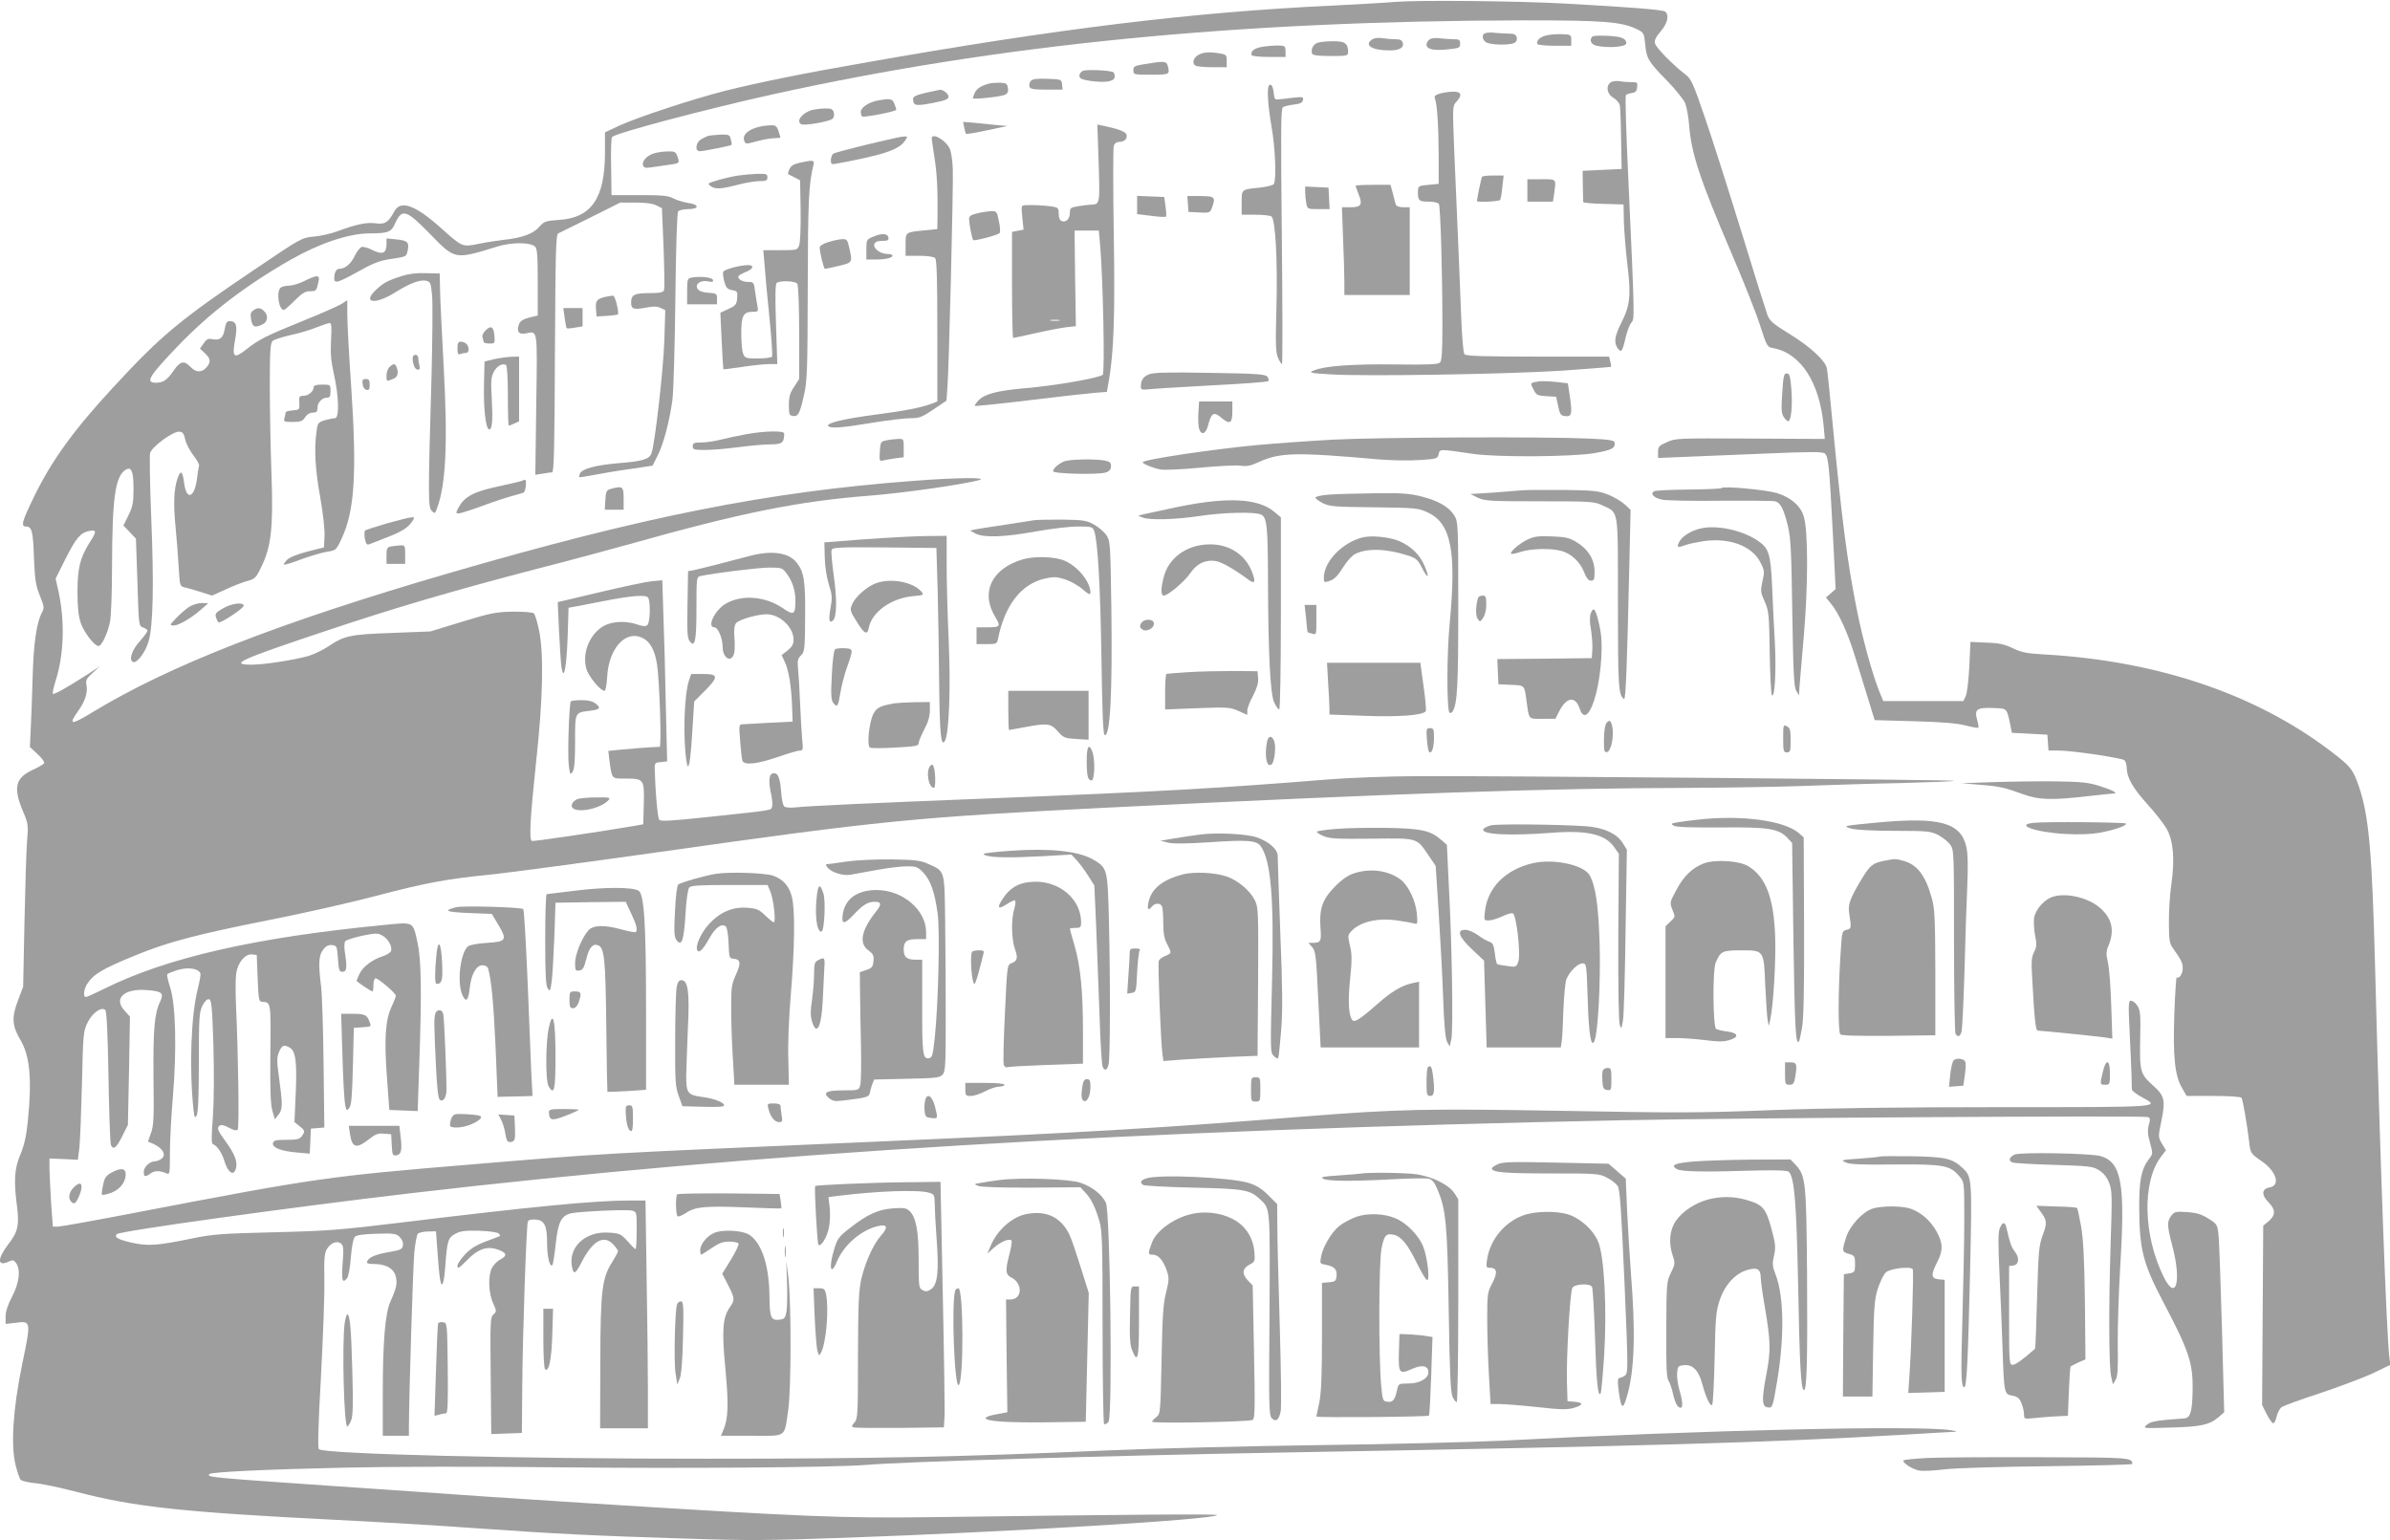 <?xml version="1.0" standalone="no"?>
<!DOCTYPE svg PUBLIC "-//W3C//DTD SVG 20010904//EN"
 "http://www.w3.org/TR/2001/REC-SVG-20010904/DTD/svg10.dtd">
<svg version="1.0" xmlns="http://www.w3.org/2000/svg"
 width="1280pt" height="825pt" viewBox="0 0 1280 825"
 preserveAspectRatio="xMidYMid meet">
<g transform="translate(0,825) scale(0.1,-0.1)"
fill="#9e9e9e" stroke="none">
<path d="M7475 8240 c-55 -5 -208 -13 -340 -20 -749 -35 -1475 -124 -2505
-306 -328 -57 -569 -106 -745 -150 -170 -43 -469 -141 -571 -188 l-74 -35 0
-108 c0 -245 -72 -350 -248 -361 -70 -5 -77 -7 -105 -38 -32 -37 -91 -58 -192
-69 -33 -4 -93 -13 -132 -21 -88 -18 -87 -18 -206 89 -134 119 -212 147 -245
85 -33 -60 -49 -71 -101 -64 -48 6 -99 -4 -205 -43 -32 -12 -88 -25 -124 -28
-66 -6 -69 -8 -312 -172 -404 -272 -508 -358 -764 -636 -211 -228 -328 -390
-421 -580 -67 -137 -75 -165 -46 -165 32 0 38 -25 43 -170 5 -115 9 -145 31
-199 24 -60 25 -66 11 -93 -28 -54 -44 -162 -49 -338 -3 -96 -7 -221 -10 -278
l-5 -103 41 -38 c23 -21 39 -43 35 -49 -3 -6 -31 -22 -60 -35 -95 -44 -107
-96 -51 -227 26 -61 27 -70 20 -155 -4 -49 -10 -245 -14 -435 l-7 -345 -28
-74 c-34 -91 -32 -134 13 -210 51 -86 63 -210 40 -437 -8 -80 -19 -127 -40
-178 -32 -76 -36 -140 -18 -276 13 -103 5 -138 -47 -205 -59 -77 -59 -120 1
-93 24 11 29 10 41 -7 26 -35 17 -107 -21 -179 -23 -44 -35 -80 -35 -107 l0
-40 53 6 c84 11 84 10 36 -221 -50 -244 -62 -437 -35 -543 9 -36 21 -70 26
-76 6 -7 40 -15 78 -19 37 -3 136 -24 220 -46 310 -81 566 -109 1382 -150 223
-11 563 -31 755 -45 423 -30 643 -41 1135 -56 323 -11 442 -10 855 5 873 31
1961 97 1983 121 7 7 -485 3 -1533 -11 -475 -6 -663 1 -1855 76 -430 27 -631
41 -1040 70 -74 5 -207 14 -295 20 -679 47 -690 48 -673 65 10 11 307 25 713
34 258 6 721 7 1155 2 660 -7 1487 -1 1650 13 196 17 1282 49 2215 66 1995 35
2601 53 3330 95 138 8 264 16 280 16 21 1 14 4 -20 9 -172 27 -1337 0 -2395
-56 -157 -8 -598 -19 -980 -24 -382 -5 -900 -18 -1150 -29 -777 -34 -1234 -44
-2130 -44 -1000 -1 -2056 25 -2082 51 -7 7 -4 123 11 389 11 208 20 441 18
518 -2 119 1 145 15 167 21 33 54 44 75 27 13 -11 14 -28 8 -106 -7 -92 -1
-110 24 -79 7 8 16 58 20 111 5 60 13 102 22 111 10 9 45 14 116 16 88 3 104
1 122 -16 14 -13 21 -29 19 -45 -3 -22 -10 -26 -74 -37 -71 -12 -110 -28 -118
-51 -4 -9 6 -13 35 -13 65 0 106 -23 118 -64 10 -39 5 -64 -28 -137 -28 -62
-41 -216 -41 -491 l0 -228 70 0 70 0 0 53 c1 177 22 857 29 930 5 49 13 93 19
99 6 6 31 12 54 12 l43 1 8 -110 c4 -60 10 -125 13 -142 9 -62 22 -33 29 68
10 136 15 151 56 172 27 14 53 17 126 15 55 -2 97 -8 104 -15 10 -10 9 -13 -2
-17 -109 -39 -137 -53 -176 -92 -23 -24 -43 -53 -43 -64 0 -18 8 -13 49 28 59
62 108 79 165 60 50 -17 55 -33 17 -53 -17 -8 -37 -29 -46 -45 -22 -42 -19
-135 6 -190 19 -42 19 -45 2 -60 -17 -14 -18 -37 -15 -328 l3 -313 82 3 82 3
2 245 c2 284 22 866 30 887 4 9 17 13 42 11 47 -4 61 -32 61 -125 0 -72 14
-132 28 -119 4 4 12 55 18 112 13 120 30 154 85 166 53 10 294 21 323 14 26
-6 26 -7 26 -106 0 -55 -3 -100 -6 -100 -4 0 -23 19 -43 42 -35 39 -42 42 -99
46 -132 9 -226 -84 -196 -195 8 -30 19 -22 49 37 59 115 119 149 170 94 14
-15 25 -31 25 -35 0 -5 -13 -29 -29 -55 -57 -89 -65 -150 -66 -541 l-1 -353
128 0 128 0 0 203 c0 112 -3 387 -7 610 l-6 407 -86 0 c-186 0 -525 -33 -1206
-116 -346 -42 -408 -47 -695 -54 -281 -7 -328 -10 -440 -33 -189 -39 -237 -42
-324 -23 -74 17 -97 30 -80 46 18 17 934 144 1574 219 1845 216 3844 337 6495
391 585 12 2786 26 2808 17 13 -5 14 -12 5 -43 -7 -29 -6 -50 7 -96 16 -58 16
-58 -9 -90 -38 -52 -50 -110 -49 -258 1 -223 20 -298 132 -510 135 -257 156
-321 154 -465 -2 -116 -12 -149 -44 -152 -13 -1 -59 -5 -101 -8 -56 -5 -84
-12 -100 -26 -23 -20 -23 -20 127 -15 161 4 207 14 256 55 l31 27 -12 449 c-7
248 -15 475 -19 505 -6 52 -8 55 -55 84 -37 23 -63 31 -114 34 -59 4 -67 2
-83 -19 -24 -32 -24 -51 6 -165 49 -188 19 -296 -46 -165 -111 222 -118 511
-15 646 l26 34 -21 35 c-21 36 -21 37 -3 124 22 108 16 134 -43 186 -71 64
-74 75 -71 249 3 133 1 156 -15 180 -9 15 -25 27 -34 27 -14 0 -15 -17 -7
-178 5 -97 9 -202 10 -232 0 -30 1 -60 2 -67 1 -6 25 -24 52 -39 102 -55 121
-54 -752 -54 -562 0 -932 -5 -1233 -16 -378 -15 -511 -15 -1100 -4 -755 13
-892 10 -1400 -30 -750 -61 -1205 -88 -2300 -135 -1522 -66 -1443 -62 -2151
-121 -777 -64 -838 -73 -1803 -258 -217 -42 -407 -76 -421 -76 l-27 0 -9 123
c-4 67 -8 149 -9 182 l0 60 76 -3 76 -4 8 64 c4 34 10 189 14 343 6 267 7 282
30 328 25 52 75 87 95 67 7 -7 13 -119 17 -358 3 -191 9 -355 13 -365 13 -28
29 -16 61 48 l30 60 6 290 5 290 -29 32 c-61 66 -2 120 121 110 80 -6 91 -16
70 -61 -31 -64 -38 -147 -36 -406 3 -220 1 -261 -14 -300 -9 -24 -16 -45 -15
-45 71 -24 105 -67 71 -92 -10 -7 -25 -13 -34 -13 -27 0 -60 -30 -60 -56 0
-28 7 -30 38 -8 22 15 47 15 85 -1 16 -7 17 2 17 108 0 63 7 200 16 304 21
251 15 492 -14 582 -12 36 -19 68 -16 73 3 4 28 14 57 23 54 16 110 8 120 -18
3 -7 -4 -45 -14 -84 -36 -142 -46 -424 -23 -643 5 -47 8 -51 17 -35 8 14 12
103 12 285 0 240 2 269 19 303 12 24 25 37 35 35 14 -3 17 -35 24 -248 4 -151
3 -299 -3 -385 -8 -100 -8 -141 0 -143 22 -8 47 -44 60 -85 20 -69 52 -90 64
-44 9 37 -8 78 -58 147 -35 47 -44 66 -35 76 11 13 24 11 69 -13 14 -7 28 -9
33 -4 9 9 3 402 -9 664 -3 71 -3 148 1 173 8 58 48 106 84 102 l26 -3 5 -125
c5 -119 6 -125 26 -126 45 -2 45 -3 42 -277 -2 -197 1 -273 11 -307 l13 -45
19 24 c23 28 23 56 4 195 -13 93 -13 111 -1 141 16 37 26 41 56 25 33 -18 41
-74 34 -242 l-7 -158 26 -21 c31 -24 32 -28 13 -55 -12 -16 -27 -19 -83 -19
-57 0 -68 -3 -71 -18 -5 -24 45 -43 130 -50 l67 -6 3 67 3 67 36 3 36 3 -4
337 c-2 185 -8 373 -13 416 -16 125 -13 170 11 200 15 20 29 26 48 24 25 -3
26 -6 31 -73 4 -62 7 -70 25 -70 22 0 25 23 12 105 -4 25 -3 51 1 58 5 7 46
20 91 30 74 15 84 15 109 1 31 -17 55 -60 46 -83 -3 -8 -22 -20 -42 -27 -56
-17 -109 -57 -126 -94 -9 -18 -16 -35 -16 -38 0 -5 77 -57 85 -57 3 0 5 16 5
35 0 19 5 35 11 35 16 0 109 -80 109 -93 0 -6 -10 -31 -21 -55 -35 -72 -42
-174 -27 -377 l13 -180 76 -3 76 -3 9 268 c13 377 10 545 -10 635 -26 115 -16
110 -187 93 -682 -66 -1158 -175 -1491 -341 -48 -24 -92 -44 -98 -44 -16 0
-12 42 8 72 34 51 82 80 262 153 168 69 323 110 705 186 193 38 452 97 577
130 261 69 377 91 608 114 91 9 496 63 900 120 1208 171 1370 187 2425 240
1514 75 2360 104 3090 105 198 1 473 5 610 10 138 5 379 13 538 16 158 4 285
9 282 12 -6 6 -2476 27 -2875 25 -157 -1 -373 -9 -480 -18 -584 -47 -897 -65
-1780 -100 -663 -26 -1009 -42 -1075 -50 -22 -2 -46 0 -53 4 -8 5 -16 38 -19
84 -6 78 -19 104 -48 93 -18 -6 -19 -50 -4 -115 5 -24 7 -52 4 -62 -7 -20 14
-17 -344 -55 -207 -22 -255 -24 -261 -14 -8 13 -20 146 -23 255 -2 50 -2 50
32 53 l34 4 -7 296 c-3 163 -9 382 -13 486 l-6 188 -56 -5 c-31 -3 -157 -30
-280 -59 l-224 -53 7 -155 c4 -85 10 -172 13 -194 12 -78 27 -4 33 159 l5 160
40 7 c22 4 87 17 145 28 151 30 230 36 241 19 14 -22 11 -135 -4 -147 -9 -8
-25 -7 -57 4 -67 23 -149 15 -194 -20 -65 -49 -97 -140 -76 -217 11 -41 75
-119 98 -119 5 0 12 35 14 78 9 147 95 245 183 208 45 -19 71 -64 84 -145 13
-88 25 -441 14 -441 -43 -1 -170 -11 -217 -16 l-58 -6 6 -52 c14 -100 10 -96
85 -96 100 0 102 -4 99 -135 l-3 -110 -45 -8 c-206 -35 -545 -85 -552 -81 -15
9 -8 130 23 421 37 339 42 579 16 707 -9 44 -22 85 -27 90 -7 7 -53 10 -113
10 -92 -2 -118 -7 -272 -54 l-170 -52 -205 -8 c-225 -8 -255 -14 -343 -73 -28
-19 -77 -42 -107 -51 -80 -22 -236 -46 -303 -46 -123 0 -63 27 408 184 352
118 664 210 1108 326 192 49 421 111 510 136 597 168 901 229 1282 259 182 14
516 62 590 84 49 15 -123 13 -346 -4 -789 -59 -1450 -191 -2499 -496 -908
-265 -1490 -492 -1905 -744 -117 -71 -131 -70 -75 9 36 50 51 98 43 137 -5 25
0 35 33 65 l39 35 -60 -39 c-113 -73 -186 -114 -192 -108 -3 3 4 36 16 73 44
141 49 318 14 476 l-15 68 52 104 c58 115 81 142 128 151 40 8 41 -2 2 -62
-51 -81 -65 -137 -65 -264 0 -86 5 -128 18 -168 18 -51 73 -122 95 -122 16 0
48 66 61 128 6 31 11 156 11 300 1 367 17 481 73 516 31 19 42 -8 42 -102 0
-75 -4 -95 -27 -142 l-27 -55 34 -35 33 -35 8 -233 c7 -233 7 -234 30 -243 13
-4 24 -12 24 -17 0 -5 -18 -30 -40 -55 -43 -48 -61 -99 -39 -112 19 -12 66 47
84 107 25 80 30 303 15 664 -7 177 -10 333 -6 347 8 34 126 120 158 115 17 -2
24 -12 30 -43 5 -21 24 -59 44 -84 19 -25 33 -50 30 -56 -2 -7 -7 -37 -11 -68
-13 -105 -57 -120 -69 -23 -8 64 -19 71 -35 24 -20 -56 -23 -139 -11 -258 6
-63 14 -161 17 -218 6 -100 6 -102 32 -108 14 -3 53 -14 87 -25 l60 -19 75 34
c41 19 93 39 116 45 38 10 45 17 72 74 54 109 65 213 55 497 -5 135 -9 347 -9
472 0 189 3 230 15 242 8 7 51 21 95 31 44 9 107 28 139 41 33 13 65 24 72 24
9 0 11 -23 7 -92 -4 -73 0 -113 16 -185 26 -116 29 -233 5 -233 -9 0 -34 -5
-55 -11 -35 -11 -38 -14 -44 -62 -13 -93 -7 -201 20 -351 15 -84 25 -174 23
-208 l-3 -60 -88 -22 c-54 -14 -96 -31 -109 -44 -12 -12 -20 -24 -17 -26 2 -3
45 10 94 29 50 18 111 36 138 40 46 7 48 9 76 69 70 148 83 347 52 813 -12
171 -21 346 -21 388 l0 77 -33 -21 c-18 -11 -107 -50 -198 -87 -202 -82 -241
-101 -308 -154 -69 -54 -79 -46 -62 50 14 77 7 100 -30 100 -14 0 -20 -10 -25
-40 -8 -49 -25 -64 -64 -57 -24 5 -33 2 -49 -22 l-20 -28 20 -19 c37 -33 40
-50 18 -78 -26 -33 -59 -33 -89 -1 -34 36 -55 31 -90 -20 -34 -50 -56 -65 -94
-65 -60 0 -40 33 118 198 168 175 363 324 601 460 156 89 314 142 425 142 97
0 116 7 135 51 38 84 59 78 190 -56 133 -137 130 -136 360 -65 75 23 172 23
200 0 12 -10 15 -47 15 -191 l0 -179 -46 -11 c-33 -9 -48 -18 -54 -35 -15 -39
-2 -57 35 -50 66 13 63 34 57 -381 l-5 -376 39 6 c21 4 45 7 51 7 10 0 13 137
15 636 3 555 5 638 18 644 8 4 86 43 174 86 l158 79 82 0 c52 0 92 -5 111 -15
l30 -15 9 -213 c4 -117 6 -219 2 -227 -4 -11 -23 -15 -79 -15 -80 0 -97 -9
-97 -51 0 -34 14 -39 78 -27 39 8 60 8 79 -1 l26 -12 -5 -162 c-5 -156 -51
-558 -69 -605 -12 -32 -48 -43 -179 -53 -123 -11 -194 -30 -204 -56 -4 -9 -5
-17 -4 -19 2 -1 37 4 78 12 41 8 129 23 195 32 l120 18 27 54 c32 63 62 178
79 295 6 44 13 287 16 540 3 288 9 465 15 473 6 6 30 12 54 12 61 0 60 25 -1
33 -25 4 -60 15 -78 24 -27 15 -57 18 -182 18 l-150 0 -2 150 c-2 83 0 155 5
161 13 20 505 150 862 229 1216 268 2485 393 4020 396 428 0 525 -7 608 -48
35 -17 37 -21 43 -78 7 -79 17 -95 115 -195 46 -47 90 -102 99 -122 8 -21 18
-73 21 -115 12 -155 56 -289 228 -691 63 -147 132 -320 152 -384 38 -116 38
-117 73 -123 146 -28 247 -185 268 -418 l6 -68 -399 2 c-387 2 -400 2 -446
-19 -43 -19 -48 -24 -48 -53 l0 -32 143 6 c78 3 276 11 439 18 235 10 300 10
311 0 19 -15 24 -63 43 -426 l15 -300 -26 -23 -26 -22 26 -32 c42 -50 90 -155
129 -281 20 -64 52 -168 71 -230 l35 -114 212 -6 c149 -4 232 -11 276 -23 35
-9 65 -14 67 -12 3 2 0 21 -6 42 -16 57 -2 67 85 64 78 -3 73 1 93 -93 l8 -40
95 -5 95 -5 3 -42 3 -43 55 0 c71 0 335 -39 352 -52 6 -6 12 -25 12 -42 1 -51
33 -108 113 -196 41 -45 87 -104 102 -131 35 -64 43 -163 24 -296 -8 -54 -14
-146 -13 -204 0 -89 3 -111 19 -134 47 -66 55 -82 55 -111 0 -30 -20 -60 -32
-48 -3 3 -9 -84 -13 -193 -8 -229 2 -334 41 -400 l25 -43 144 0 c83 0 146 -4
150 -10 7 -11 30 -147 40 -230 7 -67 8 -68 67 -109 80 -54 103 -131 43 -141
-42 -7 -45 -40 -6 -79 39 -40 39 -69 2 -101 l-30 -25 -3 -480 -3 -480 25 -50
c14 -27 30 -49 35 -48 6 1 14 17 18 37 5 19 16 41 25 48 9 8 103 42 207 76
105 35 232 83 284 107 l93 45 -5 37 c-15 103 -52 1120 -77 2098 -16 611 -33
802 -85 958 -30 88 -44 108 -113 163 -409 326 -949 514 -1577 549 -91 5 -119
11 -165 33 -44 21 -73 28 -141 30 l-86 4 -6 -132 c-4 -73 -12 -143 -19 -158
l-13 -27 -215 0 -214 0 -24 59 c-35 88 -87 278 -116 423 -53 263 -82 492 -131
1003 -14 151 -28 286 -31 298 -9 41 -89 115 -198 182 -92 57 -108 70 -121 105
-8 22 -71 222 -139 445 -69 223 -156 497 -195 610 -62 182 -74 208 -103 230
-66 50 -159 144 -164 167 -5 16 3 33 30 65 37 43 47 87 24 106 -13 10 -192 24
-538 43 -257 14 -779 19 -905 9z"/>
<path d="M7957 8073 c-27 -7 -18 -46 13 -54 38 -11 119 -10 140 1 12 6 16 17
13 30 -4 15 -14 20 -42 20 -20 0 -52 2 -71 4 -19 3 -43 2 -53 -1z"/>
<path d="M8281 8060 c-34 -8 -53 -27 -48 -45 2 -6 42 -10 93 -10 l89 0 0 30
c0 29 -1 30 -50 32 -27 1 -65 -2 -84 -7z"/>
<path d="M8528 8054 c-18 -18 -7 -43 23 -49 63 -14 159 -6 159 13 -1 26 -24
36 -97 40 -43 2 -81 1 -85 -4z"/>
<path d="M7346 8037 c-41 -30 4 -57 96 -57 52 0 78 14 71 40 -4 15 -14 20 -42
20 -20 0 -52 3 -71 6 -23 3 -42 0 -54 -9z"/>
<path d="M7658 8040 c-10 -6 -18 -19 -18 -29 0 -25 39 -34 117 -25 58 6 63 8
63 30 0 21 -5 24 -37 24 -21 0 -54 3 -73 5 -19 3 -43 1 -52 -5z"/>
<path d="M7054 8020 c-22 -9 -34 -35 -27 -57 3 -9 32 -13 99 -13 88 0 94 1 94
21 0 47 -17 59 -83 58 -34 0 -72 -4 -83 -9z"/>
<path d="M6772 8001 c-50 -6 -76 -23 -69 -46 2 -6 42 -10 93 -10 l89 0 0 30
c0 26 -4 30 -30 31 -16 1 -54 -1 -83 -5z"/>
<path d="M6420 7957 c-28 -14 -38 -46 -18 -58 7 -5 48 -9 91 -9 l77 0 0 34 c0
31 -3 34 -37 40 -56 9 -85 7 -113 -7z"/>
<path d="M6133 7907 c-57 -9 -63 -12 -63 -33 0 -24 2 -24 95 -24 100 0 101 1
89 48 -7 25 -19 26 -121 9z"/>
<path d="M5798 7870 c-21 -13 -23 -36 -4 -43 31 -12 108 -19 141 -13 25 5 35
12 35 26 0 10 -3 21 -7 23 -19 11 -149 16 -165 7z"/>
<path d="M5520 7816 c-7 -9 -10 -23 -6 -31 4 -12 24 -15 91 -15 l86 0 -3 28
c-3 27 -4 27 -79 30 -58 2 -79 -1 -89 -12z"/>
<path d="M8628 7810 c-29 -18 -23 -63 12 -83 16 -10 32 -28 35 -40 3 -12 6
-94 7 -182 l3 -160 -105 -5 -104 -5 1 -80 c1 -44 2 -83 2 -87 1 -4 49 -9 109
-10 l107 -3 2 -95 c2 -52 10 -155 19 -229 20 -162 14 -218 -32 -308 -37 -74
-42 -108 -20 -139 19 -25 25 -18 42 57 8 35 22 71 31 81 18 20 18 17 -17 788
-11 233 -17 427 -12 431 4 4 18 9 32 11 19 2 26 10 28 31 3 25 1 27 -31 27
-19 0 -47 2 -63 5 -16 3 -37 0 -46 -5z"/>
<path d="M5305 7804 c-47 -11 -73 -27 -84 -50 -6 -14 -11 -27 -11 -30 0 -8
140 7 168 17 18 7 23 15 20 37 -3 23 -8 27 -38 29 -19 0 -44 -1 -55 -3z"/>
<path d="M6797 7793 c-13 -12 -7 -107 13 -222 20 -112 27 -285 12 -307 -4 -6
-38 -15 -76 -19 -99 -10 -96 -8 -96 -81 l0 -64 73 0 c39 0 78 -4 86 -9 22 -14
34 -237 27 -498 -5 -183 -4 -229 8 -258 8 -19 18 -35 22 -35 3 0 3 308 -1 684
-6 574 -5 685 6 692 8 5 34 11 59 14 33 4 46 10 48 24 4 17 -1 18 -50 13 -29
-4 -64 -8 -78 -9 -22 -3 -25 1 -28 32 -4 37 -14 55 -25 43z"/>
<path d="M4958 7753 c-50 -12 -68 -20 -68 -32 1 -38 12 -40 103 -23 69 13 87
21 87 34 0 16 -29 39 -47 37 -4 -1 -38 -8 -75 -16z"/>
<path d="M7712 7749 c-26 -8 -32 -14 -27 -27 12 -28 20 -158 20 -312 l0 -145
-55 -5 c-53 -5 -55 -6 -56 -35 -1 -49 5 -55 56 -55 27 0 52 -5 56 -12 9 -14
19 -370 19 -650 0 -141 -3 -190 -13 -200 -10 -10 -64 -12 -239 -10 -229 3
-379 -8 -436 -32 -30 -12 -25 -14 87 -21 184 -12 959 1 1246 20 140 10 256 19
258 20 2 2 0 14 -4 29 l-6 26 -383 0 c-294 0 -385 3 -392 13 -6 6 -13 93 -17
192 -7 186 -18 447 -37 884 -10 250 -10 253 10 275 34 36 28 56 -16 55 -21 0
-53 -5 -71 -10z"/>
<path d="M4698 7711 c-48 -10 -88 -37 -88 -61 0 -10 4 -21 8 -24 11 -6 182 27
182 36 0 4 -4 18 -10 32 -10 28 -23 30 -92 17z"/>
<path d="M4346 7660 c-51 -16 -83 -58 -56 -75 16 -10 153 14 169 29 8 8 10 22
6 35 -5 17 -14 21 -48 20 -23 0 -55 -5 -71 -9z"/>
<path d="M5164 7567 c3 -17 8 -32 10 -34 2 -2 53 6 112 19 l109 23 -65 6 c-36
4 -89 9 -118 12 l-54 4 6 -30z"/>
<path d="M4075 7573 c-67 -14 -101 -45 -89 -77 7 -19 6 -19 74 -1 30 8 70 15
88 15 17 0 32 2 32 4 0 1 -5 17 -11 35 -9 26 -16 31 -42 30 -18 -1 -41 -3 -52
-6z"/>
<path d="M5884 7377 c7 -218 7 -221 -39 -223 -11 0 -41 -4 -67 -8 -44 -7 -48
-9 -48 -35 0 -33 -20 -54 -44 -45 -10 4 -16 18 -16 39 0 31 -3 34 -37 39 -39
6 -100 9 -141 7 -23 -1 -23 -3 -17 -66 l7 -65 -31 -6 -31 -6 0 -284 c0 -156 3
-284 6 -284 3 0 55 11 117 25 61 14 135 28 165 32 l54 6 -4 256 -3 256 65 0
65 0 7 -80 c15 -168 26 -680 14 -692 -16 -17 -257 -59 -413 -72 -152 -13 -220
-31 -253 -66 -13 -14 -22 -27 -19 -29 2 -2 132 11 289 30 157 19 315 37 352
40 l66 5 11 62 c26 155 33 340 26 783 -4 248 -4 461 0 472 4 14 15 22 29 22
28 0 45 17 39 39 -4 16 -45 31 -127 48 l-29 6 7 -206z m-211 -844 c-13 -2 -33
-2 -45 0 -13 2 -3 4 22 4 25 0 35 -2 23 -4z"/>
<path d="M3795 7523 c-10 -3 -29 -12 -42 -20 -28 -19 -32 -63 -5 -63 19 0 165
29 170 34 2 2 0 15 -4 30 -6 24 -10 26 -53 25 -25 -1 -55 -4 -66 -6z"/>
<path d="M4805 7513 c-114 -24 -333 -79 -342 -86 -7 -5 -13 -21 -13 -35 0 -22
3 -24 33 -18 252 47 333 74 365 124 13 20 13 22 -4 21 -11 -1 -28 -3 -39 -6z"/>
<path d="M4990 7508 c0 -7 7 -51 14 -98 14 -82 19 -184 17 -321 l-1 -66 -71
-7 c-101 -10 -99 -9 -99 -77 l0 -59 73 0 c43 0 78 -5 85 -12 9 -9 12 -109 12
-390 l0 -378 -27 -11 c-58 -22 -144 -39 -298 -59 -169 -22 -269 -45 -260 -61
10 -15 71 -11 233 16 84 14 177 25 207 25 48 0 62 5 124 47 l70 47 5 71 c8 91
32 1068 29 1164 -1 40 -7 89 -14 108 -15 47 -99 98 -99 61z"/>
<path d="M3504 7429 c-39 -11 -68 -43 -60 -65 5 -13 14 -15 46 -10 22 3 59 9
83 12 67 9 68 9 56 44 -10 27 -15 30 -52 29 -23 0 -56 -5 -73 -10z"/>
<path d="M4282 7378 c-31 -7 -46 -16 -54 -34 -6 -13 -9 -25 -7 -27 2 -1 18 -9
34 -17 l30 -16 3 -161 c1 -90 -2 -172 -8 -187 -9 -25 -11 -26 -101 -26 l-91 0
7 -82 c3 -46 15 -172 26 -280 11 -109 17 -202 14 -208 -3 -5 -38 -10 -76 -10
-65 0 -70 2 -79 26 -6 14 -10 63 -10 109 0 94 11 115 62 115 28 0 30 2 25 29
-3 15 -9 51 -13 80 -6 50 -8 51 -39 51 -33 0 -61 20 -47 34 4 4 22 14 40 21
38 16 42 35 8 35 -42 0 -128 -23 -133 -36 -2 -7 0 -30 6 -52 9 -33 16 -41 42
-46 28 -5 30 -8 27 -43 -3 -34 -8 -40 -47 -58 l-43 -20 7 -150 c4 -82 8 -151
9 -153 2 -1 47 5 102 13 54 8 119 15 143 15 l44 0 -7 214 c-5 149 -4 216 4
221 22 14 101 10 110 -5 6 -8 10 -124 10 -263 l0 -247 -27 -42 c-22 -32 -28
-53 -28 -97 0 -50 2 -56 22 -59 28 -4 37 13 59 113 17 71 19 134 20 575 1 464
5 554 31 658 6 25 -3 26 -75 10z"/>
<path d="M3955 7310 c-28 -4 -77 -15 -110 -25 -55 -16 -58 -18 -40 -31 25 -19
55 -17 145 6 41 11 94 20 118 20 35 0 42 3 42 20 0 18 -6 20 -52 19 -29 -1
-76 -5 -103 -9z"/>
<path d="M7937 7303 c-4 -7 -27 -118 -27 -130 0 -8 119 -2 124 6 4 5 9 37 12
70 l7 61 -56 0 c-31 0 -58 -3 -60 -7z"/>
<path d="M8180 7230 l0 -60 69 0 68 0 7 46 c10 78 14 74 -69 74 l-75 0 0 -60z"/>
<path d="M7260 7255 c0 -2 7 -23 16 -45 23 -56 14 -70 -42 -70 l-47 0 6 -167
c4 -91 7 -197 7 -235 l0 -68 175 0 175 0 0 235 0 235 -35 0 c-20 0 -37 6 -39
13 -2 6 -10 33 -16 60 l-13 47 -93 0 c-52 0 -94 -2 -94 -5z"/>
<path d="M6990 7222 c0 -16 3 -44 6 -61 6 -31 7 -31 66 -31 l59 0 -3 58 -3 57
-62 3 -63 3 0 -29z"/>
<path d="M6090 7152 l0 -49 76 -9 c41 -6 77 -7 79 -4 2 4 1 28 -3 56 l-7 49
-73 3 -72 3 0 -49z"/>
<path d="M6362 7158 l3 -43 58 -3 c54 -3 58 -1 67 23 22 59 17 65 -61 65 l-70
0 3 -42z"/>
<path d="M5233 7107 c-34 -8 -43 -14 -43 -31 1 -28 16 -106 22 -112 6 -6 129
26 141 37 5 4 4 32 -3 63 -11 54 -12 56 -43 55 -18 -1 -51 -6 -74 -12z"/>
<path d="M4678 6983 c-37 -15 -38 -17 -38 -69 l0 -54 48 0 c55 0 92 9 92 21 0
5 -13 9 -29 9 -37 0 -77 31 -68 53 4 12 18 17 42 17 29 0 36 3 33 18 -4 22
-34 24 -80 5z"/>
<path d="M2070 6942 c0 -48 -21 -58 -74 -32 -24 13 -52 20 -60 17 -9 -4 -26
-26 -38 -51 -20 -41 -51 -66 -82 -66 -15 0 -26 -21 -26 -51 0 -30 21 -23 129
37 76 43 115 58 168 66 93 14 89 12 97 49 8 42 -2 51 -63 57 l-51 5 0 -31z"/>
<path d="M4438 6954 c-28 -8 -48 -21 -48 -29 0 -27 22 -115 28 -115 4 0 37 7
75 16 73 18 73 17 56 94 -10 45 -13 50 -37 49 -15 0 -48 -7 -74 -15z"/>
<path d="M2150 6771 c-73 -23 -98 -37 -137 -74 -75 -71 -4 -80 102 -14 81 51
137 71 169 63 21 -5 24 -13 30 -78 4 -40 2 -237 -3 -438 -19 -644 -18 -697 1
-716 16 -16 18 -16 28 12 48 127 59 348 36 764 -9 168 -18 348 -19 400 l-2 95
-75 2 c-50 2 -93 -4 -130 -16z"/>
<path d="M1630 6745 c-25 -13 -61 -24 -80 -25 -20 0 -41 -5 -48 -12 -23 -23
-9 -118 18 -118 5 0 31 23 58 50 38 38 56 50 80 50 35 0 37 2 47 48 6 27 4 32
-12 32 -10 -1 -38 -12 -63 -25z"/>
<path d="M3703 6763 c-21 -4 -23 -10 -23 -74 l0 -69 80 0 80 0 0 29 c0 28 -2
30 -46 33 -32 2 -50 9 -58 21 -16 26 16 48 57 40 23 -5 29 -3 25 8 -5 14 -71
21 -115 12z"/>
<path d="M3242 6660 c-46 -11 -54 -21 -50 -66 l3 -39 55 3 c30 2 57 6 59 8 8
8 -14 97 -24 100 -5 1 -25 -2 -43 -6z"/>
<path d="M1356 6587 c-14 -10 -16 -21 -11 -50 8 -39 19 -44 60 -25 29 13 34
48 9 72 -19 19 -35 20 -58 3z"/>
<path d="M3024 6548 c4 -29 9 -54 11 -56 2 -2 22 -1 44 3 l41 7 0 49 0 49 -51
0 -52 0 7 -52z"/>
<path d="M2600 6480 c-12 -12 -19 -28 -16 -37 3 -8 6 -19 6 -24 0 -5 14 -9 31
-9 29 0 30 1 27 42 -4 49 -19 57 -48 28z"/>
<path d="M2450 6384 c0 -29 3 -35 16 -30 9 3 22 6 30 6 17 0 19 31 2 48 -7 7
-20 12 -30 12 -14 0 -18 -8 -18 -36z"/>
<path d="M2210 6333 c0 -35 13 -63 27 -63 11 0 14 6 9 23 -3 12 -6 30 -6 40 0
9 -7 17 -15 17 -8 0 -15 -8 -15 -17z"/>
<path d="M2645 6326 l-50 -12 -3 -129 c-3 -124 10 -235 28 -235 16 0 20 47 14
160 -6 96 -4 121 10 147 16 32 47 50 66 38 6 -4 10 -69 10 -166 0 -87 2 -159
5 -159 2 0 16 5 30 12 l25 11 0 174 0 173 -42 -1 c-24 -1 -65 -7 -93 -13z"/>
<path d="M2086 6284 c-9 -8 -16 -29 -16 -45 0 -33 -1 -33 34 -19 26 9 32 31
20 64 -8 20 -18 20 -38 0z"/>
<path d="M6153 6245 c-31 -13 -43 -32 -43 -66 0 -16 6 -18 43 -14 23 3 175 12
337 21 162 8 298 18 303 23 4 4 1 14 -5 23 -11 14 -55 17 -309 21 -226 4 -302
2 -326 -8z"/>
<path d="M9545 6145 c-6 -89 -5 -109 9 -130 9 -14 21 -23 25 -21 15 10 21 84
15 171 -6 72 -10 85 -25 85 -15 0 -18 -14 -24 -105z"/>
<path d="M1942 6193 c2 -17 10 -29 21 -31 13 -3 17 3 17 27 0 25 -4 31 -21 31
-16 0 -20 -5 -17 -27z"/>
<path d="M8218 6203 c-22 -5 -22 -7 -3 -43 13 -26 21 -29 67 -32 l52 -3 11
-50 c8 -41 14 -51 34 -53 38 -6 42 8 30 95 l-12 80 -60 7 c-64 6 -92 6 -119
-1z"/>
<path d="M1680 6176 c0 -22 -29 -46 -55 -46 -22 0 -24 -4 -22 -37 2 -37 1 -38
-35 -41 -21 -2 -38 -6 -38 -10 0 -4 -3 -17 -6 -29 -6 -22 -3 -23 44 -23 42 0
52 4 66 25 10 16 26 25 41 25 20 0 25 5 25 24 0 29 24 56 51 56 15 0 19 7 19
35 0 35 0 35 -45 35 -32 0 -45 -4 -45 -14z"/>
<path d="M6418 6038 c-2 -35 0 -73 4 -85 13 -38 37 -27 49 22 16 63 30 71 67
40 48 -41 62 -34 62 30 l0 55 -89 0 -89 0 -4 -62z"/>
<path d="M3995 5924 c-43 -8 -105 -21 -136 -29 -31 -8 -78 -15 -103 -15 -39 0
-46 -3 -46 -20 0 -18 7 -20 68 -20 37 0 117 7 177 15 61 8 138 15 171 15 63 0
73 8 74 58 0 16 -101 15 -205 -4z"/>
<path d="M7135 5895 c-126 -7 -309 -20 -405 -29 -251 -24 -610 -78 -610 -92 0
-9 58 -32 97 -39 23 -3 117 1 210 10 92 9 189 14 214 11 36 -5 57 -1 100 19
116 52 195 54 649 14 63 -5 159 -7 212 -3 92 6 97 7 103 31 7 29 -2 29 185 2
128 -19 533 -16 649 4 92 16 114 27 108 57 -2 12 -28 16 -137 21 -233 11
-1135 7 -1375 -6z"/>
<path d="M4745 5891 c-28 -6 -30 -9 -33 -59 -3 -48 -1 -53 15 -49 10 3 39 8
66 12 l47 6 0 50 c0 49 0 49 -32 48 -18 -1 -46 -4 -63 -8z"/>
<path d="M5700 5779 c-30 -12 -60 -38 -60 -53 0 -14 248 -20 284 -6 18 6 26
17 26 33 0 20 -6 25 -37 31 -57 9 -185 6 -213 -5z"/>
<path d="M2799 5676 c-2 -2 -50 -14 -107 -26 -155 -32 -205 -58 -238 -122 -13
-25 -13 -28 2 -28 9 0 66 18 126 40 61 23 135 47 166 55 30 8 57 16 58 18 10
9 15 67 7 67 -5 0 -12 -2 -14 -4z"/>
<path d="M3270 5631 c-22 -6 -25 -13 -28 -59 l-3 -52 50 0 51 0 0 60 c0 65 -5
69 -70 51z"/>
<path d="M9219 5636 c-3 -4 -83 -7 -177 -8 -94 -1 -177 -5 -183 -9 -24 -14 0
-38 48 -46 26 -4 167 -7 313 -5 146 1 275 0 287 -3 29 -7 46 -41 69 -135 15
-63 18 -139 23 -465 5 -319 9 -395 21 -415 l15 -25 2 40 c2 22 12 150 24 284
23 266 23 562 -1 636 -17 56 -69 101 -143 124 -61 18 -286 39 -298 27z"/>
<path d="M8140 5623 c-19 -2 -87 -7 -150 -12 l-115 -7 40 -20 c37 -17 64 -19
330 -19 274 0 293 -1 335 -21 91 -43 85 -5 85 -523 0 -450 3 -496 33 -515 9
-5 16 176 28 716 l7 297 -32 30 c-18 16 -58 40 -89 52 -51 20 -77 23 -247 25
-104 1 -206 0 -225 -3z"/>
<path d="M7120 5601 c-41 -3 -75 -10 -75 -16 0 -5 18 -19 40 -30 36 -18 63
-20 274 -22 223 -3 236 -4 286 -27 127 -58 156 -207 119 -595 -16 -165 -16
-462 -1 -478 5 -4 12 -1 17 7 25 40 30 135 30 563 0 431 -1 453 -20 484 -28
47 -85 80 -174 103 -66 17 -107 20 -250 18 -94 -1 -205 -4 -246 -7z"/>
<path d="M6313 5536 c-89 -19 -174 -37 -190 -41 l-28 -7 25 -10 c38 -15 176
-11 302 8 132 20 303 24 334 7 29 -17 34 -62 35 -347 1 -394 12 -614 33 -658
10 -21 22 -38 27 -38 5 0 9 222 9 514 l0 515 -37 31 c-87 71 -247 79 -510 26z"/>
<path d="M2073 5447 c-61 -18 -115 -35 -118 -39 -4 -4 -4 -23 -1 -43 6 -29 11
-35 24 -30 9 4 51 20 92 36 81 31 115 52 138 87 13 20 13 22 -4 21 -11 0 -69
-15 -131 -32z"/>
<path d="M5540 5464 c-14 -3 -86 -13 -160 -25 -74 -11 -146 -22 -160 -25 l-25
-6 30 -16 c44 -23 156 -19 325 12 79 14 179 26 222 26 74 0 79 -1 88 -24 19
-52 33 -289 39 -680 4 -291 9 -410 17 -413 30 -10 42 229 36 680 -5 346 -6
359 -26 390 -12 18 -42 43 -66 57 -41 23 -57 25 -170 27 -69 0 -136 -1 -150
-3z"/>
<path d="M9106 5419 c-53 -13 -100 -43 -114 -74 -13 -27 -7 -30 33 -15 15 6
57 15 94 21 140 21 263 -23 309 -113 22 -43 23 -50 11 -102 -11 -51 -10 -59
12 -108 22 -50 24 -67 27 -273 2 -121 7 -224 12 -229 15 -15 23 126 16 274 -5
80 -11 217 -15 305 -8 181 -17 209 -80 251 -85 56 -221 84 -305 63z"/>
<path d="M4725 5368 c-71 -4 -170 -12 -220 -16 l-90 -7 2 -80 c1 -48 10 -106
22 -145 18 -57 19 -72 9 -127 -12 -64 -7 -86 14 -65 20 20 21 116 3 241 -9 67
-15 128 -11 136 5 13 43 15 283 13 l278 -3 7 -235 c3 -129 7 -356 8 -505 3
-260 10 -330 31 -292 22 38 31 287 20 531 -6 134 -11 316 -11 405 l0 161 -107
-1 c-60 -1 -166 -6 -238 -11z"/>
<path d="M7295 5371 c-109 -29 -205 -130 -205 -216 0 -23 3 -25 23 -19 33 10
47 23 84 81 18 29 46 59 61 66 63 32 167 29 285 -9 41 -14 51 -22 73 -66 32
-63 42 -56 14 10 -26 61 -70 104 -134 133 -53 23 -152 33 -201 20z"/>
<path d="M8183 5361 c-44 -20 -99 -68 -90 -77 3 -3 26 2 51 10 53 18 163 21
219 5 52 -14 101 -60 121 -114 13 -32 23 -45 37 -45 16 0 19 7 19 48 0 64 -33
119 -93 156 -42 26 -60 30 -135 33 -71 3 -95 0 -129 -16z"/>
<path d="M6429 5330 c-95 -16 -169 -78 -194 -162 -18 -63 -20 -108 -2 -108 22
0 111 75 141 119 35 52 82 75 137 66 33 -6 94 -40 177 -101 30 -22 37 -13 22
30 -38 116 -149 178 -281 156z"/>
<path d="M2093 5323 c-20 -4 -23 -11 -23 -49 l0 -44 50 0 50 0 0 50 c0 48 -1
50 -27 49 -16 -1 -38 -4 -50 -6z"/>
<path d="M4010 5271 c-92 -25 -270 -70 -300 -76 l-25 -4 -3 -178 c-3 -149 -1
-181 12 -198 28 -36 36 1 36 177 0 166 0 168 23 173 69 15 309 45 367 45 66 0
70 -1 93 -32 32 -43 47 -91 47 -147 0 -73 -9 -79 -68 -38 -94 64 -220 74 -306
23 -58 -34 -102 -126 -60 -126 19 0 44 -58 44 -103 0 -66 51 -91 63 -31 2 15
3 52 0 83 -3 38 0 62 9 73 14 19 114 48 163 48 71 0 145 -69 145 -136 0 -25
-8 -38 -32 -58 l-32 -25 16 -34 c22 -45 36 -131 40 -237 l3 -85 -120 -6 c-66
-4 -131 -7 -144 -8 -24 -1 -24 -1 -17 -91 4 -50 9 -97 12 -105 10 -25 81 -17
188 20 55 19 108 35 119 35 18 0 19 5 13 63 -3 34 -8 121 -11 192 -3 72 -8
153 -11 182 -4 44 -2 55 16 73 19 19 21 32 22 203 2 193 -6 244 -44 292 -44
57 -136 69 -258 36z"/>
<path d="M5481 5255 c-169 -48 -232 -177 -150 -311 30 -49 25 -54 -41 -54
l-60 0 0 -45 0 -45 55 0 c52 0 55 2 60 28 36 181 125 295 251 323 47 11 63 10
108 -4 28 -9 71 -33 94 -53 34 -29 42 -32 42 -17 -1 58 -68 140 -139 170 -51
22 -157 25 -220 8z"/>
<path d="M4691 5126 c-47 -17 -111 -73 -127 -112 -13 -31 -12 -36 24 -93 41
-67 57 -75 65 -33 17 85 121 159 238 169 59 6 59 6 42 26 -46 51 -163 72 -242
43z"/>
<path d="M7916 5048 c-13 -43 -14 -96 -2 -113 12 -17 14 -17 29 6 10 14 17 43
17 71 0 42 -3 48 -20 48 -11 0 -22 -6 -24 -12z"/>
<path d="M1015 5001 c-16 -10 -48 -37 -70 -60 -38 -40 -38 -41 -14 -41 27 0
93 39 149 88 l35 31 -35 1 c-19 0 -48 -9 -65 -19z"/>
<path d="M1197 4993 c-39 -22 -46 -30 -41 -47 3 -12 10 -25 14 -29 8 -9 135
74 135 89 0 20 -62 13 -108 -13z"/>
<path d="M6995 4938 c3 -40 7 -74 8 -74 1 -1 12 -5 25 -8 22 -7 22 -6 22 73
l0 81 -31 0 -32 0 8 -72z"/>
<path d="M8520 4966 c-7 -20 -7 -46 1 -90 5 -34 9 -82 7 -106 l-3 -45 -253 -3
-253 -2 3 -68 3 -67 67 -3 c74 -3 72 -1 83 -82 15 -108 8 -100 86 -100 l69 0
20 39 c39 78 87 85 110 16 35 -107 102 49 116 270 4 73 2 120 -10 174 -19 88
-31 106 -46 67z"/>
<path d="M6111 4911 c-8 -14 -7 -22 5 -31 20 -18 64 3 64 30 0 27 -55 28 -69
1z"/>
<path d="M4473 4773 c-7 -5 -14 -57 -18 -138 -6 -108 -4 -133 8 -150 21 -27
26 -19 38 56 6 35 21 96 35 134 35 100 35 100 -11 103 -22 1 -45 -1 -52 -5z"/>
<path d="M7113 4593 c4 -58 7 -121 7 -138 l0 -32 188 -7 c186 -7 314 3 328 25
3 6 -2 66 -12 134 l-17 125 -250 0 -250 0 6 -107z"/>
<path d="M6365 4650 c-60 -4 -113 -8 -117 -9 -5 0 -8 -44 -8 -96 l0 -95 173 7
c161 6 176 5 220 -15 l47 -21 0 23 c0 13 14 49 31 80 21 41 29 68 27 94 l-3
37 -130 1 c-71 0 -179 -2 -240 -6z"/>
<path d="M3690 4606 c-26 -80 -33 -311 -13 -436 10 -63 21 -3 31 166 l10 157
56 56 c76 77 74 91 -8 91 l-64 0 -12 -34z"/>
<path d="M5400 4445 c0 -58 2 -105 4 -105 2 0 40 7 83 15 122 23 141 21 178
-22 30 -34 36 -37 98 -41 l67 -4 0 131 0 131 -215 0 -215 0 0 -105z"/>
<path d="M3057 4493 c-9 -16 -18 -285 -11 -339 6 -52 8 -56 20 -39 10 14 14
57 14 162 0 160 -2 156 78 166 56 7 62 14 33 38 -16 13 -39 19 -77 19 -29 0
-55 -3 -57 -7z"/>
<path d="M4790 4483 c-78 -14 -96 -23 -114 -60 -22 -46 -34 -167 -17 -177 6
-4 68 -4 136 0 109 6 125 9 125 24 0 9 14 42 30 73 21 39 30 71 30 102 l0 45
-82 -1 c-46 -1 -94 -4 -108 -6z"/>
<path d="M8600 4371 c-5 -11 -10 -50 -10 -86 0 -58 2 -66 17 -63 21 4 38 85
28 135 -7 37 -19 42 -35 14z"/>
<path d="M9550 4295 c0 -68 2 -75 20 -75 18 0 20 7 20 65 0 54 -3 66 -20 75
-19 10 -20 8 -20 -65z"/>
<path d="M7642 4290 c2 -33 8 -63 12 -67 13 -14 26 22 26 75 0 46 -2 52 -21
52 -20 0 -21 -4 -17 -60z"/>
<path d="M6786 4278 c-16 -79 -1 -147 26 -120 13 13 22 85 14 115 -9 38 -33
41 -40 5z"/>
<path d="M5820 4176 c0 -83 6 -106 26 -106 17 0 20 113 4 154 -18 48 -30 28
-30 -48z"/>
<path d="M4983 4149 c-26 -26 -11 -119 19 -119 9 0 9 74 0 108 -6 18 -9 21
-19 11z"/>
<path d="M10675 4061 l-170 -6 95 -8 c107 -8 136 -15 235 -51 83 -30 150 -33
340 -11 72 8 137 15 144 15 29 0 -4 18 -74 40 -59 19 -97 23 -235 25 -91 1
-241 -1 -335 -4z"/>
<path d="M3092 3970 c-28 -12 -40 -39 -21 -51 38 -24 155 5 189 47 11 12 1 14
-66 13 -44 0 -89 -4 -102 -9z"/>
<path d="M9085 3859 c-38 -4 -86 -11 -105 -14 -31 -6 -33 -8 -15 -18 13 -7 95
-10 248 -9 256 3 312 -6 359 -55 l26 -28 7 -521 c7 -467 12 -561 29 -543 3 2
10 36 17 74 9 49 12 211 11 545 l-2 475 -25 22 c-78 69 -313 100 -550 72z"/>
<path d="M10060 3845 c-190 -18 -195 -19 -145 -33 24 -7 114 -12 230 -12 178
0 194 -2 235 -22 24 -13 53 -36 64 -51 21 -28 21 -40 21 -515 0 -268 4 -493 8
-499 12 -19 24 -16 32 10 4 12 11 157 16 322 4 165 11 371 15 458 5 109 3 175
-5 211 -29 130 -142 161 -471 131z"/>
<path d="M10893 3843 c-108 -10 11 -52 173 -60 72 -4 135 -1 180 7 76 14 146
38 140 49 -5 7 -426 11 -493 4z"/>
<path d="M7983 3829 c-18 -5 -35 -14 -38 -19 -18 -30 138 -38 371 -20 187 14
283 -9 331 -80 l23 -33 -3 -446 c-1 -267 2 -456 8 -471 8 -23 10 -21 17 25 5
28 11 244 14 482 l7 432 -23 37 c-32 50 -104 83 -201 89 -160 10 -476 13 -506
4z"/>
<path d="M7152 3810 c-51 -4 -96 -11 -99 -14 -3 -3 11 -14 33 -23 34 -15 68
-17 258 -15 251 3 242 6 305 -87 l40 -59 16 -248 c9 -137 20 -344 24 -459 5
-144 12 -218 21 -235 l14 -25 9 40 c10 48 4 494 -13 810 l-11 230 -31 27 c-57
50 -106 61 -298 64 -96 1 -217 -1 -268 -6z"/>
<path d="M6426 3780 c-37 -5 -100 -14 -140 -21 l-71 -12 40 -10 c27 -7 98 -6
225 2 205 14 252 10 274 -24 53 -80 69 -280 59 -700 -10 -405 -10 -402 10
-422 9 -9 19 -14 22 -11 3 3 10 68 16 144 9 108 8 226 -4 524 -8 212 -14 398
-14 415 0 36 -46 77 -112 100 -56 19 -213 27 -305 15z"/>
<path d="M5410 3693 c-25 -1 -70 -6 -100 -9 -45 -5 -51 -8 -32 -15 34 -13 130
-14 304 -5 l156 9 27 -29 c15 -16 43 -53 62 -83 l34 -54 10 -226 c5 -124 13
-338 18 -476 4 -137 12 -258 16 -267 10 -26 24 -22 32 10 9 32 10 428 2 773
-7 276 -8 280 -84 325 -79 46 -232 62 -445 47z"/>
<path d="M4530 3635 c-52 -8 -99 -14 -104 -14 -5 -1 -1 -10 9 -21 22 -24 82
-42 121 -35 16 3 78 14 137 25 59 11 133 20 164 20 51 0 59 -3 89 -35 38 -41
60 -103 76 -220 12 -92 4 -471 -15 -655 -11 -105 -14 -115 -33 -118 -32 -5
-36 25 -35 291 l0 237 -37 0 c-46 0 -62 14 -62 55 0 43 16 55 72 55 l48 0 0
38 c-1 119 -126 225 -265 225 -105 0 -171 -48 -182 -133 -7 -53 9 -52 61 3 47
50 74 67 110 67 38 0 39 -14 5 -56 -76 -96 -90 -168 -38 -204 25 -19 30 -28
27 -58 -3 -30 -8 -37 -38 -47 l-35 -12 1 -99 c0 -54 3 -184 5 -289 2 -104 1
-202 -4 -217 -7 -27 -9 -28 -85 -28 -95 0 -118 -11 -83 -41 21 -17 33 -19 80
-13 120 14 136 19 139 39 2 11 8 32 13 47 l11 26 174 4 c150 3 176 5 191 21
16 16 18 42 18 295 0 152 -1 389 -3 525 -4 281 0 269 -91 310 -39 18 -68 22
-196 24 -89 1 -189 -4 -245 -12z"/>
<path d="M10093 3640 c-65 -13 -78 -24 -125 -102 -59 -99 -71 -130 -65 -175
13 -87 13 -86 -13 -93 -25 -6 -25 -8 -33 -135 -13 -204 -13 -412 -1 -425 7 -7
93 -9 260 -8 l249 3 0 335 c-1 290 -3 344 -19 399 -33 121 -78 180 -151 200
-44 12 -43 12 -102 1z"/>
<path d="M8210 3627 c-146 -34 -242 -129 -257 -257 -6 -49 -5 -50 20 -50 15 0
46 10 71 21 24 12 50 20 58 17 20 -8 44 -222 29 -261 -11 -27 -13 -28 -58 -21
-27 3 -51 8 -54 10 -4 2 -10 28 -13 58 -6 45 -11 56 -29 62 -12 3 -40 19 -61
35 -22 16 -53 29 -68 29 -49 0 -36 -37 36 -105 l64 -60 7 -232 7 -233 199 0
198 0 5 33 c3 17 7 93 9 167 3 74 10 149 16 165 17 42 61 85 86 85 22 0 22 -4
28 -187 5 -190 19 -274 37 -226 19 47 33 322 27 518 -6 207 -22 312 -54 368
-33 55 -192 89 -303 64z"/>
<path d="M9126 3626 c-61 -23 -108 -67 -147 -141 -37 -68 -37 -69 -22 -108 16
-38 15 -39 -11 -63 l-26 -25 0 -299 0 -300 62 0 c34 0 102 -5 150 -11 68 -9
99 -9 129 0 54 16 50 38 -9 46 -26 3 -54 10 -61 14 -17 11 -20 314 -2 356 25
59 36 65 130 65 130 0 127 4 135 -187 4 -87 10 -171 13 -188 l6 -30 8 35 c17
78 31 320 26 448 -8 205 -50 315 -143 372 -47 30 -177 38 -238 16z"/>
<path d="M7256 3574 c-35 -11 -65 -31 -106 -72 -68 -69 -85 -118 -78 -222 6
-73 2 -80 -45 -80 l-20 0 20 -22 c19 -21 22 -45 33 -280 l13 -258 264 0 263 0
0 176 0 176 -32 -7 c-60 -12 -115 -45 -194 -115 -96 -84 -122 -100 -134 -80
-18 28 -21 104 -9 219 10 98 10 130 -1 175 -12 52 -12 58 6 77 47 52 140 74
247 59 40 -6 81 -13 91 -16 18 -6 19 -2 14 54 -7 71 -47 153 -91 184 -65 46
-155 58 -241 32z"/>
<path d="M3835 3570 c-61 -10 -181 -44 -202 -57 -7 -5 -14 -59 -18 -143 -6
-113 -4 -138 8 -155 28 -36 39 -5 48 135 4 75 13 138 20 146 9 11 51 14 216
14 l204 0 15 -36 c17 -41 31 -164 18 -164 -4 0 -25 17 -46 37 -33 32 -45 37
-96 41 -79 6 -148 -24 -207 -90 -43 -48 -73 -117 -60 -139 10 -15 30 5 65 67
31 56 65 80 87 62 7 -6 13 -43 15 -91 3 -76 4 -80 26 -82 38 -3 42 -23 14 -84
-23 -49 -26 -70 -26 -166 -1 -60 3 -181 8 -267 l9 -158 146 0 146 0 -3 138
c-3 79 3 224 13 342 21 252 24 457 6 526 -14 58 -47 95 -101 114 -46 15 -228
21 -305 10z"/>
<path d="M6335 3567 c-108 -29 -165 -74 -183 -144 -10 -44 -4 -54 18 -28 16
20 46 19 54 -1 3 -9 6 -48 6 -88 0 -52 5 -83 20 -111 26 -50 26 -50 -9 -65
-16 -6 -32 -18 -35 -27 -6 -15 11 -442 20 -502 l5 -34 102 8 c56 4 170 10 252
14 l150 6 3 398 c2 379 1 399 -18 436 -25 51 -91 106 -149 126 -63 22 -175 27
-236 12z"/>
<path d="M5481 3520 c-42 -10 -80 -37 -108 -80 -36 -52 -29 -64 17 -34 22 15
43 24 47 21 3 -4 1 -24 -5 -46 -17 -54 -15 -160 3 -212 18 -50 14 -66 -18 -78
-23 -9 -23 -12 -35 -268 -7 -143 -10 -268 -6 -277 4 -9 12 -15 19 -12 8 3 101
8 209 12 l196 7 0 172 c0 214 -13 350 -45 460 -14 47 -25 87 -25 90 0 3 14 5
30 5 26 0 30 4 30 28 0 146 -151 249 -309 212z"/>
<path d="M4376 3463 c-14 -107 -3 -203 23 -203 16 0 24 164 11 204 -17 52 -26
52 -34 -1z"/>
<path d="M3085 3480 c-82 -10 -153 -19 -157 -19 -5 -1 -8 -110 -8 -244 0 -190
3 -247 14 -262 12 -17 14 -12 21 41 4 32 10 140 14 239 l6 180 188 3 188 2 29
-62 c29 -61 36 -89 25 -100 -3 -3 -36 3 -73 13 -93 26 -153 25 -180 -3 -34
-37 -72 -129 -72 -176 0 -39 2 -43 22 -40 19 2 26 14 38 62 15 61 35 84 63 73
34 -13 40 -74 44 -431 2 -192 5 -351 6 -353 2 -2 50 0 105 3 l102 7 0 428 c0
466 -10 623 -41 639 -34 19 -184 19 -334 0z"/>
<path d="M10998 3448 c-46 -12 -95 -66 -104 -113 -3 -20 -1 -62 5 -94 10 -49
9 -62 -5 -90 -14 -28 -16 -52 -10 -145 12 -220 18 -276 30 -276 24 -1 313 -30
355 -36 l44 -7 -6 179 c-3 99 -11 202 -18 230 -10 45 -10 58 5 93 30 77 18
138 -41 193 -60 57 -179 88 -255 66z"/>
<path d="M2444 3391 c-73 -18 -57 -26 65 -31 l125 -5 33 -55 c51 -85 45 -94
-58 -100 -51 -3 -93 -11 -103 -19 -40 -34 -59 -189 -31 -257 20 -47 33 -36 41
36 8 73 35 120 68 120 15 0 27 -7 30 -17 18 -63 29 -182 40 -418 l11 -270 33
1 c17 0 59 1 93 2 l61 2 -7 133 c-3 72 -12 296 -20 497 -9 200 -18 367 -23
371 -11 10 -322 19 -358 10z"/>
<path d="M2337 3133 c-9 -91 -9 -153 1 -153 29 1 34 20 30 109 -5 115 -22 139
-31 44z"/>
<path d="M6050 3142 c0 -16 -3 -71 -7 -121 l-6 -93 24 4 c23 3 24 6 29 108 3
58 9 111 13 118 6 8 -1 12 -22 12 -27 0 -31 -3 -31 -28z"/>
<path d="M5207 3153 c-14 -14 -3 -173 12 -173 3 0 14 30 24 68 10 37 20 77 23
90 6 19 3 22 -23 22 -16 0 -33 -3 -36 -7z"/>
<path d="M4383 3108 c-20 -10 -23 -19 -23 -74 0 -35 -5 -97 -11 -139 -9 -58
-9 -86 0 -116 24 -80 50 -31 57 106 2 50 6 123 8 163 5 76 4 77 -31 60z"/>
<path d="M3624 2963 c-4 -21 -8 -148 -8 -283 -1 -220 1 -251 19 -300 l20 -55
113 -3 c89 -2 113 0 110 10 -6 16 -58 35 -119 43 -76 10 -84 21 -84 112 1 43
5 157 9 253 10 195 1 260 -34 260 -14 0 -21 -10 -26 -37z"/>
<path d="M3050 2895 c0 -38 3 -45 19 -45 12 0 23 11 30 31 17 50 14 59 -19 59
-29 0 -30 -2 -30 -45z"/>
<path d="M2332 2823 c-8 -21 -8 -60 3 -286 5 -110 12 -170 20 -177 18 -15 36
12 36 52 1 75 -12 385 -17 406 -5 26 -32 29 -42 5z"/>
<path d="M1834 2598 c3 -123 10 -241 14 -262 7 -36 8 -38 22 -21 12 14 16 61
20 224 l5 206 47 3 c47 3 47 3 37 30 -14 37 -25 42 -93 42 l-59 0 7 -222z"/>
<path d="M2939 2744 c-17 -80 -18 -282 -1 -312 30 -52 37 -20 37 159 0 199
-14 256 -36 153z"/>
<path d="M10464 2572 c-6 -4 -15 -38 -19 -75 l-7 -68 39 3 38 3 9 64 c6 50 5
65 -5 72 -17 11 -40 11 -55 1z"/>
<path d="M9560 2500 c0 -56 1 -60 24 -60 19 0 24 6 30 38 12 72 9 82 -24 82
l-30 0 0 -60z"/>
<path d="M11262 2509 c-16 -68 -16 -69 13 -69 24 0 25 3 25 60 0 77 -21 82
-38 9z"/>
<path d="M7647 2533 c-4 -3 -7 -39 -7 -80 0 -66 2 -73 20 -73 22 0 25 27 14
114 -6 44 -13 54 -27 39z"/>
<path d="M8584 2516 c-3 -7 -4 -33 -2 -57 2 -37 7 -45 26 -47 21 -3 22 0 22
57 0 55 -2 61 -20 61 -11 0 -23 -6 -26 -14z"/>
<path d="M6700 2415 c0 -63 1 -65 25 -65 24 0 25 2 25 65 0 63 -1 65 -25 65
-24 0 -25 -2 -25 -65z"/>
<path d="M5795 2419 c-5 -34 -3 -55 5 -62 18 -19 40 20 40 70 0 36 -3 43 -19
43 -15 0 -20 -10 -26 -51z"/>
<path d="M5170 2415 c0 -32 2 -35 29 -35 17 0 51 11 77 25 26 14 60 25 75 25
16 0 29 5 29 10 0 6 -42 10 -105 10 l-105 0 0 -35z"/>
<path d="M4955 2357 c-4 -13 -5 -39 -3 -58 3 -30 7 -34 36 -37 36 -4 36 -4 19
63 -15 56 -42 73 -52 32z"/>
<path d="M4115 2313 c10 -43 33 -73 57 -73 18 0 20 4 14 38 -3 20 -6 43 -6 50
0 7 -14 12 -36 12 -34 0 -36 -1 -29 -27z"/>
<path d="M3351 2293 c2 -56 12 -96 27 -101 9 -3 12 15 12 67 0 64 -2 71 -20
71 -17 0 -20 -6 -19 -37z"/>
<path d="M2940 2293 c1 -45 15 -48 89 -19 39 15 71 30 71 32 0 2 -36 4 -80 4
-70 0 -80 -2 -80 -17z"/>
<path d="M2439 2282 c-16 -3 -29 -30 -29 -59 0 -19 69 -15 116 6 46 21 62 39
42 45 -20 7 -111 12 -129 8z"/>
<path d="M2684 2252 c9 -17 18 -48 22 -71 7 -46 14 -54 39 -45 13 5 15 19 13
73 l-3 66 -43 3 -43 3 15 -29z"/>
<path d="M1875 2173 c11 -73 36 -77 106 -21 29 23 45 29 75 26 l39 -3 3 -58
c3 -54 5 -58 25 -55 26 4 32 29 22 105 l-6 53 -136 0 -135 0 7 -47z"/>
<path d="M10789 2066 c-29 -15 -34 -32 -12 -42 10 -4 110 -10 223 -13 191 -6
208 -8 242 -29 25 -16 42 -37 54 -68 16 -41 16 -70 8 -322 -11 -335 -10 -662
3 -717 l9 -40 15 25 c11 20 13 61 11 190 -1 91 5 284 14 430 26 432 6 545
-106 578 -52 15 -433 22 -461 8z"/>
<path d="M10065 2055 c-5 -2 -55 -7 -110 -11 -95 -6 -98 -8 -70 -20 23 -11 85
-13 265 -11 261 2 294 -4 345 -65 25 -29 25 -31 25 -231 0 -111 -5 -348 -10
-526 -9 -309 -7 -371 10 -371 13 0 20 140 31 618 11 498 11 508 -39 555 -54
52 -93 61 -272 64 -91 1 -169 1 -175 -2z"/>
<path d="M9071 2029 c-104 -9 -126 -20 -90 -41 25 -14 145 -16 436 -7 100 2
155 0 163 -7 30 -30 41 -161 50 -599 8 -433 15 -561 30 -570 17 -10 21 154 18
610 -4 513 -7 537 -63 598 l-26 27 -212 -1 c-117 -1 -254 -6 -306 -10z"/>
<path d="M8023 2015 c-18 -8 -33 -18 -33 -23 0 -21 67 -27 315 -27 251 0 261
-1 302 -23 24 -12 49 -32 57 -45 12 -17 19 -128 36 -512 20 -463 20 -490 3
-502 -9 -7 -22 -13 -29 -13 -8 0 -11 -13 -8 -42 14 -125 25 -138 48 -55 40
137 46 339 21 652 -7 99 -17 255 -21 346 l-7 166 -46 40 -46 40 -280 6 c-229
5 -286 4 -312 -8z"/>
<path d="M598 1970 c-30 -17 -38 -27 -46 -67 -6 -26 -8 -50 -6 -52 3 -3 23 1
46 9 47 17 78 53 81 95 3 38 -23 43 -75 15z"/>
<path d="M7285 1964 c-11 -2 -65 -6 -119 -10 -80 -5 -96 -8 -80 -17 23 -14
157 -15 375 -3 91 5 177 6 191 3 18 -5 31 -20 45 -54 48 -113 54 -182 62 -658
5 -332 10 -436 21 -457 7 -16 17 -28 22 -28 4 0 8 245 8 544 l0 543 -22 34
c-29 43 -113 85 -198 99 -59 9 -256 12 -305 4z"/>
<path d="M6138 1938 c-30 -10 -35 -22 -15 -35 6 -4 127 -11 267 -14 272 -6
304 -11 358 -62 56 -52 54 -35 51 -618 -4 -501 -3 -539 13 -556 22 -21 37 -9
47 38 4 19 2 223 -5 454 -7 231 -13 473 -13 538 l-1 118 -47 47 c-35 35 -64
53 -105 66 -98 30 -486 48 -550 24z"/>
<path d="M5355 1930 c-38 -5 -86 -12 -105 -16 -35 -6 -35 -6 -10 -16 15 -6
131 -10 285 -9 l261 2 26 -28 c33 -35 53 -77 75 -150 16 -52 18 -114 18 -570
0 -281 4 -515 8 -520 5 -4 15 1 24 12 22 30 9 1123 -14 1173 -21 44 -74 86
-136 107 -61 21 -318 29 -432 15z"/>
<path d="M4537 1909 c-93 -4 -170 -9 -171 -11 -6 -9 11 -308 17 -315 13 -13
45 38 56 89 6 26 8 74 5 107 l-7 59 44 6 c214 27 436 35 494 18 28 -8 30 -12
31 -58 0 -27 4 -105 9 -174 15 -190 7 -262 -30 -286 -18 -12 -28 -13 -44 -4
-20 10 -21 19 -21 159 0 159 -14 233 -50 266 -16 15 -32 17 -87 13 -80 -6
-138 -32 -232 -106 -57 -44 -66 -56 -82 -108 -32 -102 -21 -155 14 -69 37 88
132 170 224 189 45 10 50 -9 12 -51 -43 -49 -84 -141 -106 -233 -14 -63 -17
-128 -18 -411 0 -316 -1 -338 -19 -358 -15 -17 -16 -22 -5 -26 8 -3 120 -4
249 -3 l235 3 4 65 c1 36 -3 332 -10 658 l-12 592 -166 -2 c-91 0 -242 -5
-334 -9z"/>
<path d="M392 1887 c-25 -27 -28 -59 -8 -76 12 -10 18 -8 29 11 8 13 18 38 22
56 8 39 -11 43 -43 9z"/>
<path d="M3627 1853 c-10 -10 -8 -111 2 -118 5 -3 26 6 46 19 48 33 105 38
323 29 101 -4 185 -7 186 -5 2 1 0 19 -3 40 l-6 37 -271 3 c-149 1 -273 -1
-277 -5z"/>
<path d="M9146 1825 c-68 -19 -135 -63 -170 -113 -34 -49 -41 -118 -17 -189
13 -38 12 -45 -10 -90 -23 -46 -24 -56 -25 -303 -1 -196 1 -259 12 -275 7 -11
18 -42 24 -70 11 -50 25 -75 41 -75 13 0 11 36 -7 96 -8 29 -14 70 -12 91 3
35 6 38 37 41 46 5 78 -28 97 -98 21 -77 43 -125 54 -114 4 5 10 117 13 249 4
213 7 248 26 308 27 83 83 146 149 165 53 16 72 5 72 -42 0 -17 9 -82 20 -145
33 -195 35 -243 10 -372 -26 -137 -24 -173 7 -177 26 -4 27 -1 52 148 38 232
35 447 -9 562 -18 46 -19 60 -9 103 10 45 8 62 -14 145 -30 110 -47 129 -137
154 -67 19 -137 19 -204 1z"/>
<path d="M10030 1777 c-55 -17 -126 -95 -144 -158 -22 -71 -21 -75 17 -85 30
-9 32 -13 32 -54 0 -42 -2 -45 -30 -50 l-30 -5 -3 -328 -2 -327 79 0 79 0 4
258 c4 229 7 264 26 323 12 36 31 74 42 84 23 21 133 34 144 17 6 -10 -7 -429
-19 -590 l-5 -73 98 3 97 3 0 300 0 300 -32 3 c-41 4 -43 24 -8 92 33 64 31
103 -5 167 -33 57 -80 98 -137 119 -45 16 -154 16 -203 1z"/>
<path d="M10923 1768 c41 -55 42 -65 18 -131 -21 -57 -24 -85 -31 -335 -4
-150 -9 -274 -11 -276 -66 -58 -104 -86 -120 -86 -18 0 -19 9 -19 264 l0 265
23 3 c30 4 34 41 8 74 -19 24 -27 48 -45 127 -8 35 -21 34 -36 -2 -9 -22 -9
-81 -1 -253 6 -122 13 -299 16 -393 8 -239 9 -242 51 -250 28 -5 39 -13 50
-40 8 -19 14 -46 14 -60 0 -26 1 -26 58 -20 31 3 84 8 117 9 l60 3 5 131 c3
72 7 132 10 134 3 2 22 11 42 21 l37 16 -3 313 c-3 231 -9 337 -21 403 -9 49
-18 92 -21 95 -3 3 -53 7 -112 8 l-106 4 17 -24z"/>
<path d="M5500 1748 c-77 -13 -160 -86 -195 -172 l-17 -40 36 32 c37 32 81 50
93 38 4 -4 -1 -35 -10 -70 -24 -92 -23 -113 12 -130 60 -32 55 -116 -7 -116
l-24 0 3 -302 4 -302 -58 -11 c-32 -5 -58 -14 -58 -20 0 -18 110 -25 326 -23
l210 3 8 345 8 345 -36 115 c-58 182 -66 203 -92 238 -47 63 -113 86 -203 70z"/>
<path d="M6374 1746 c-91 -23 -181 -89 -204 -150 -23 -62 -23 -66 4 -66 30 0
57 -32 76 -89 12 -36 11 -50 -5 -114 -15 -58 -20 -127 -24 -360 -6 -284 -6
-289 -28 -307 -13 -10 -23 -21 -23 -25 0 -10 522 -1 539 10 12 7 13 66 7 364
l-7 356 -25 26 c-34 35 -31 65 7 85 30 15 31 18 27 69 -7 79 -49 142 -118 177
-66 34 -153 43 -226 24z"/>
<path d="M8154 1739 c-99 -38 -174 -130 -190 -236 -6 -39 -4 -43 13 -43 41 0
45 -24 16 -81 -27 -51 -28 -60 -28 -194 0 -77 4 -211 9 -297 l9 -158 46 0 c25
0 116 -7 201 -16 124 -14 163 -15 198 -5 52 15 54 29 5 33 l-38 3 -3 100 c-4
128 16 483 29 507 11 21 93 26 105 6 5 -7 11 -125 16 -263 7 -238 16 -332 30
-309 4 5 12 95 19 200 16 252 1 537 -32 614 -26 62 -92 122 -156 144 -65 22
-185 20 -249 -5z"/>
<path d="M7262 1732 c-29 -11 -69 -32 -89 -48 -42 -34 -89 -113 -98 -166 -7
-36 -6 -37 29 -43 44 -9 58 -25 54 -62 -3 -24 -8 -28 -40 -31 l-38 -3 0 -287
c0 -215 -4 -305 -15 -357 -8 -38 -15 -71 -15 -72 0 -7 599 -2 603 5 3 4 8 100
12 214 l7 207 -33 5 c-19 4 -59 7 -89 9 l-55 2 -3 -98 c-3 -114 2 -120 73 -88
52 23 85 16 85 -19 0 -33 -47 -60 -106 -60 -50 0 -54 -2 -60 -27 -12 -60 -23
-74 -52 -71 -26 3 -27 5 -35 88 -14 161 -13 659 2 733 14 72 25 83 68 73 39
-10 74 -54 120 -149 23 -47 47 -88 54 -92 20 -13 4 125 -21 184 -25 57 -90
123 -147 146 -61 26 -150 29 -211 7z"/>
<path d="M4193 1645 c0 -22 2 -30 4 -17 2 12 2 30 0 40 -3 9 -5 -1 -4 -23z"/>
<path d="M3824 1646 c-39 -17 -74 -61 -74 -92 0 -13 2 -24 5 -24 3 0 28 16 56
35 39 27 61 35 95 35 23 0 46 -5 49 -10 4 -6 -15 -45 -40 -86 l-47 -76 31 -60
c37 -72 37 -81 11 -118 -40 -56 -45 -124 -25 -332 18 -193 15 -264 -10 -325
l-14 -33 165 0 c191 0 173 -13 195 135 17 107 17 582 1 715 l-11 85 4 -115 c2
-63 1 -133 -3 -155 -6 -34 -11 -40 -35 -43 -48 -6 -55 8 -56 126 -2 161 -39
278 -104 326 -35 26 -147 33 -193 12z"/>
<path d="M4203 1545 c0 -27 2 -38 4 -22 2 15 2 37 0 50 -2 12 -4 0 -4 -28z"/>
<path d="M6052 1206 c-3 -120 0 -162 12 -190 29 -71 36 -43 36 154 l0 190 -23
0 c-22 0 -22 -1 -25 -154z"/>
<path d="M4363 1198 c4 -84 10 -166 15 -183 8 -28 9 -29 19 -10 28 53 43 231
27 314 -6 26 -11 31 -37 31 l-30 0 6 -152z"/>
<path d="M5116 1338 c-22 -69 -4 -529 19 -506 27 27 25 518 -2 518 -7 0 -15
-6 -17 -12z"/>
<path d="M3626 1264 c-11 -29 -18 -308 -8 -369 l9 -60 13 30 c9 20 15 92 18
223 4 166 2 192 -11 192 -8 0 -18 -7 -21 -16z"/>
<path d="M2910 1081 c0 -96 4 -162 10 -166 20 -13 34 54 38 188 l4 137 -26 0
-26 0 0 -159z"/>
<path d="M1846 1164 c-15 -112 -4 -554 14 -554 4 0 13 14 20 31 10 23 12 85 7
262 -6 231 -13 307 -27 307 -4 0 -10 -21 -14 -46z"/>
<path d="M2347 1163 c-3 -4 -8 -118 -12 -252 l-8 -244 24 6 c13 4 30 7 37 7
10 0 12 52 10 243 -3 239 -3 242 -25 245 -11 2 -23 0 -26 -5z"/>
<path d="M10318 441 c-64 -4 -120 -9 -123 -13 -10 -10 45 -47 82 -54 19 -4 81
-1 136 6 60 7 290 14 555 17 248 3 452 8 452 12 -1 34 -9 35 -502 36 -266 1
-536 -1 -600 -4z"/>
</g>
</svg>
